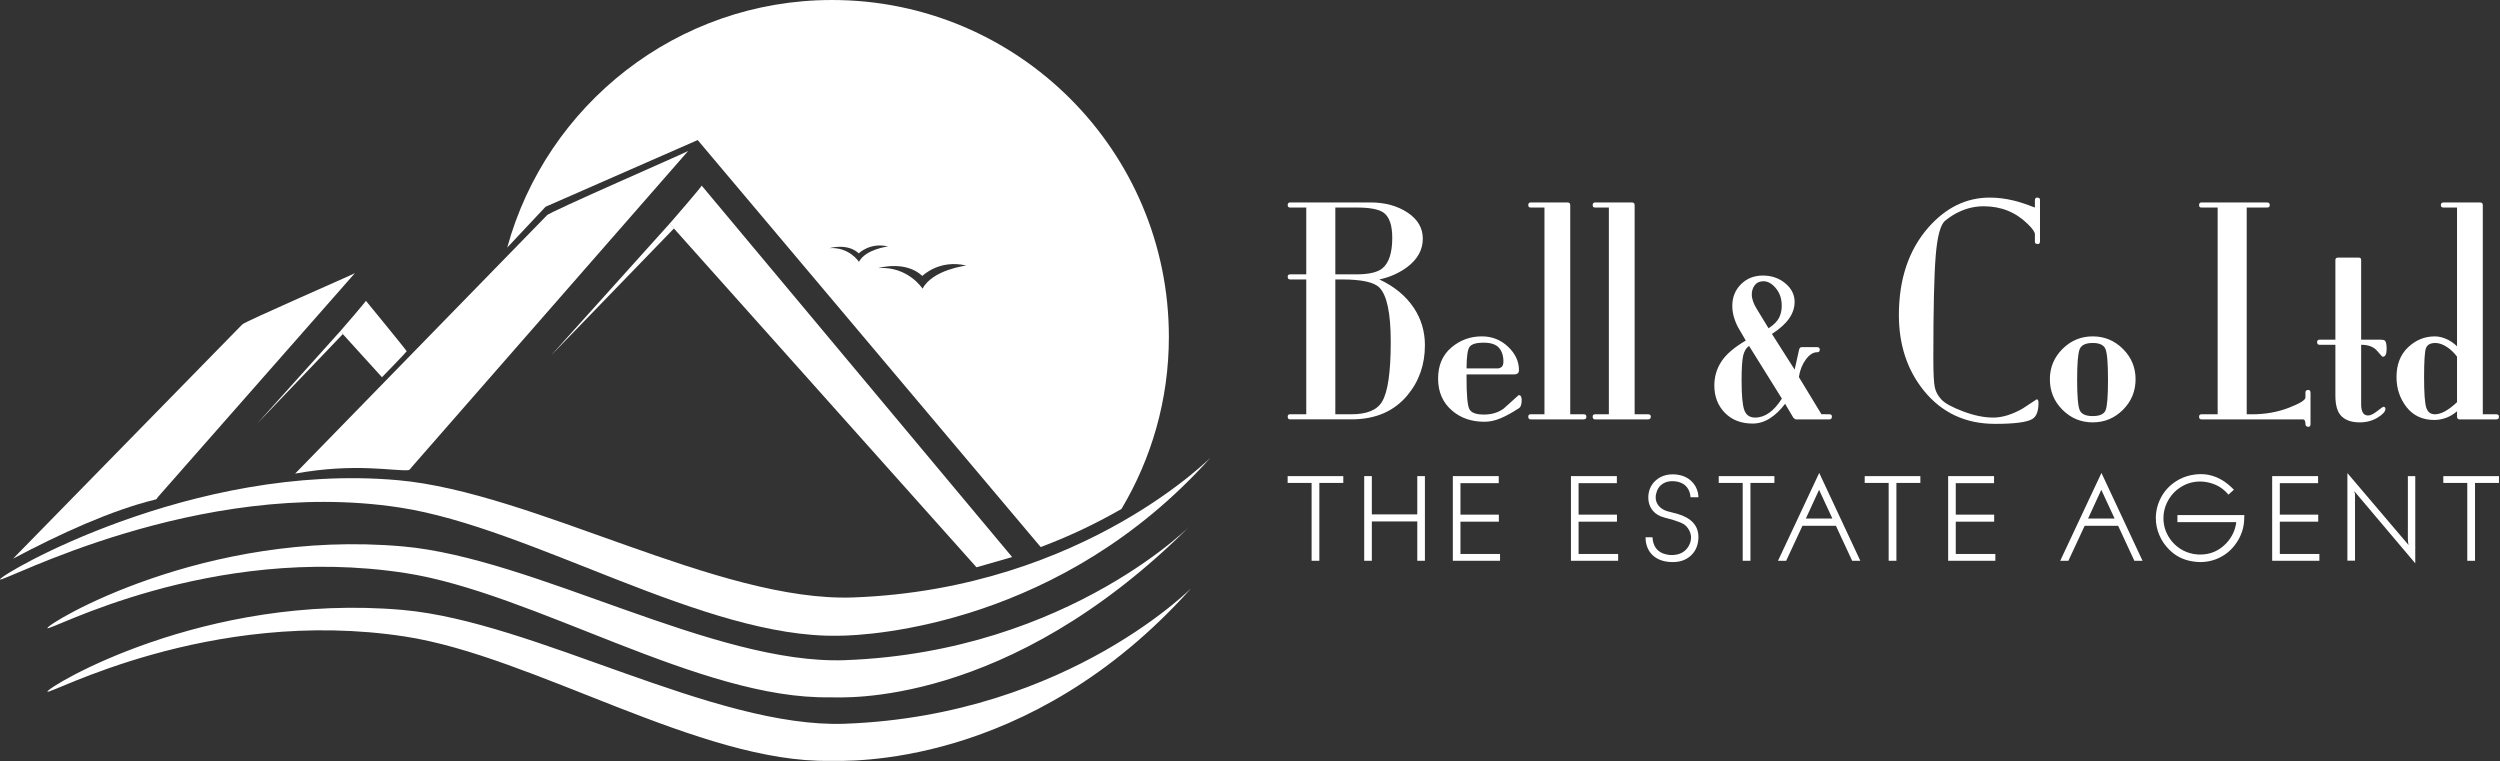 <?xml version="1.0" encoding="UTF-8" standalone="no"?><!DOCTYPE svg PUBLIC "-//W3C//DTD SVG 1.1//EN" "http://www.w3.org/Graphics/SVG/1.1/DTD/svg11.dtd"><svg width="100%" height="100%" viewBox="0 0 683 208" version="1.1" xmlns="http://www.w3.org/2000/svg" xmlns:xlink="http://www.w3.org/1999/xlink" xml:space="preserve" xmlns:serif="http://www.serif.com/" style="fill-rule:evenodd;clip-rule:evenodd;stroke-linejoin:round;stroke-miterlimit:1.414;"><rect x="0" y="0" width="683" height="208" fill="#333333" stroke="none"/><g><clipPath id="_clip1"><rect x="-0.003" y="0" width="682.721" height="207.879" clip-rule="nonzero"/></clipPath><g clip-path="url(#_clip1)"><path d="M351.783,131.935l0,-1.858l15.204,0l0,1.858l-6.541,0l0,21.267l-2.117,0l0,-21.267l-6.546,0Z" style="fill:#fff;fill-rule:nonzero;"/><path d="M372.701,153.203l0,-23.129l2.084,0l0,10.458l12.416,0l0,-10.458l2.084,0l0,23.129l-2.084,0l0,-10.746l-12.416,0l0,10.746l-2.084,0Z" style="fill:#fff;fill-rule:nonzero;"/><path d="M396.913,153.203l0,-23.129l12.542,0l0,1.925l-10.454,0l0,8.6l10.487,0l0,1.921l-10.487,0l0,8.825l10.808,0l0,1.858l-12.896,0Z" style="fill:#fff;fill-rule:nonzero;"/><path d="M429.183,153.203l0,-23.129l12.542,0l0,1.925l-10.459,0l0,8.6l10.492,0l0,1.921l-10.492,0l0,8.825l10.813,0l0,1.858l-12.896,0Z" style="fill:#fff;fill-rule:nonzero;"/><path d="M449.578,146.786l1.883,0l0.1,0.9c0.425,2.309 1.908,3.613 4.446,3.913c0.129,0.025 0.258,0.033 0.387,0.033l0.384,0c1.02,0 1.916,-0.204 2.687,-0.608c0.767,-0.409 1.379,-0.996 1.838,-1.767c0.458,-0.771 0.687,-1.571 0.687,-2.404c0,-0.729 -0.196,-1.433 -0.592,-2.121c-0.391,-0.683 -0.858,-1.187 -1.391,-1.521c-0.534,-0.333 -1.471,-0.712 -2.813,-1.137l-0.641,-0.192l-1.346,-0.354l-0.475,-0.129l-1.059,-0.354c-1.066,-0.446 -1.891,-1.117 -2.479,-2.005c-0.587,-0.887 -0.879,-1.92 -0.879,-3.095c0,-0.363 0.029,-0.759 0.096,-1.188c0.279,-1.542 1.021,-2.783 2.217,-3.737c1.2,-0.95 2.67,-1.43 4.408,-1.43c0.404,0 0.833,0.034 1.287,0.1c1.434,0.192 2.646,0.734 3.63,1.621c0.987,0.888 1.629,2.004 1.933,3.35c0.021,0.192 0.046,0.375 0.079,0.546c0.033,0.171 0.046,0.388 0.046,0.642l-2.158,0l-0.1,-0.8c-0.45,-2.034 -1.763,-3.213 -3.934,-3.534c-0.212,-0.02 -0.404,-0.033 -0.562,-0.045c-0.163,-0.009 -0.288,-0.017 -0.371,-0.017c-1.013,0 -1.883,0.237 -2.617,0.708c-0.729,0.467 -1.258,1.121 -1.579,1.954c-0.237,0.642 -0.354,1.23 -0.354,1.767c0,0.896 0.287,1.683 0.867,2.358c0.583,0.671 1.383,1.159 2.412,1.459l1.029,0.254l0.709,0.196l0.804,0.191c3.904,1.134 5.854,3.25 5.854,6.35l0,0.388c0,0.15 -0.021,0.375 -0.063,0.671c-0.212,1.733 -0.941,3.137 -2.183,4.204c-1.237,1.067 -2.821,1.604 -4.746,1.604c-2.075,0 -3.754,-0.492 -5.037,-1.475c-1.284,-0.983 -2.063,-2.362 -2.342,-4.142c-0.021,-0.191 -0.037,-0.4 -0.05,-0.625c-0.008,-0.225 -0.012,-0.4 -0.012,-0.529" style="fill:#fff;fill-rule:nonzero;"/><path d="M469.558,131.935l0,-1.858l15.208,0l0,1.858l-6.545,0l0,21.267l-2.117,0l0,-21.267l-6.546,0Z" style="fill:#fff;fill-rule:nonzero;"/><path d="M493.366,141.656l7.237,0l-3.633,-7.841l-3.604,7.841Zm-7.617,11.546l11.262,-24l11.225,24l-2.225,0.008l-4.441,-9.566l-9.138,0l-4.454,9.566l-2.229,-0.008Z" style="fill:#fff;fill-rule:nonzero;"/><path d="M509.435,131.935l0,-1.858l15.208,0l0,1.858l-6.545,0l0,21.267l-2.117,0l0,-21.267l-6.546,0Z" style="fill:#fff;fill-rule:nonzero;"/><path d="M532.233,153.203l0,-23.129l12.541,0l0,1.925l-10.458,0l0,8.6l10.492,0l0,1.921l-10.492,0l0,8.825l10.812,0l0,1.858l-12.895,0Z" style="fill:#fff;fill-rule:nonzero;"/><path d="M570.466,141.656l7.241,0l-3.633,-7.841l-3.608,7.841Zm-7.613,11.546l11.263,-24l11.225,24l-2.23,0.008l-4.437,-9.566l-9.142,0l-4.45,9.566l-2.229,-0.008Z" style="fill:#fff;fill-rule:nonzero;"/><path d="M610.302,133.795l-1.504,1.346c-1.525,-1.879 -3.563,-3.033 -6.134,-3.462c-0.233,-0.042 -0.496,-0.075 -0.783,-0.096c-0.288,-0.021 -0.563,-0.033 -0.817,-0.033c-2.075,0 -3.966,0.6 -5.679,1.795c-1.046,0.709 -1.933,1.617 -2.662,2.73c-1.113,1.712 -1.667,3.55 -1.667,5.516c0,2.054 0.608,3.946 1.825,5.679c0.75,1.067 1.675,1.955 2.779,2.663c1.096,0.704 2.3,1.175 3.604,1.412c0.6,0.084 0.996,0.134 1.192,0.142c0.187,0.013 0.404,0.017 0.637,0.017c2.825,0 5.221,-1.05 7.188,-3.146c1.537,-1.688 2.429,-3.592 2.662,-5.708l-16.07,0l0,-1.925l18.283,0l-0.029,0.579c0,1.216 -0.146,2.346 -0.434,3.383c-0.291,1.038 -0.72,2.038 -1.3,3c-1.116,1.858 -2.57,3.304 -4.379,4.329c-1.808,1.029 -3.779,1.542 -5.921,1.542c-0.32,0 -0.67,-0.017 -1.058,-0.05c-0.383,-0.033 -0.808,-0.092 -1.279,-0.175c-1.2,-0.217 -2.3,-0.579 -3.308,-1.092c-1.005,-0.516 -1.946,-1.204 -2.821,-2.087c-1.175,-1.154 -2.079,-2.484 -2.709,-3.992c-0.637,-1.508 -0.95,-3.042 -0.95,-4.604c0,-1.946 0.467,-3.813 1.396,-5.596c0.934,-1.787 2.271,-3.258 4.025,-4.412c1.217,-0.813 2.609,-1.388 4.171,-1.734c0.942,-0.191 1.829,-0.287 2.663,-0.287c3.1,0 5.925,1.221 8.47,3.658l0.609,0.608Z" style="fill:#fff;fill-rule:nonzero;"/><path d="M620.758,153.203l0,-23.129l12.542,0l0,1.925l-10.454,0l0,8.6l10.487,0l0,1.921l-10.487,0l0,8.825l10.808,0l0,1.858l-12.896,0Z" style="fill:#fff;fill-rule:nonzero;"/><path d="M641.308,153.173l0,-23.925l16.713,19.658c-0.129,-0.533 -0.192,-1.113 -0.192,-1.733l0,-17.096l2.021,0l0,23.825l-16.667,-19.721l0.063,0.342l0.146,0.383l0,18.267l-2.084,0Z" style="fill:#fff;fill-rule:nonzero;"/><path d="M667.513,131.935l0,-1.858l15.204,0l0,1.858l-6.541,0l0,21.267l-2.117,0l0,-21.267l-6.546,0Z" style="fill:#fff;fill-rule:nonzero;"/><path d="M386.257,84.103c-2.184,-3.267 -5.321,-5.855 -9.413,-7.759c2.838,-0.604 5.375,-1.733 7.613,-3.383c2.833,-2.146 4.254,-4.729 4.254,-7.754c0,-2.913 -1.392,-5.292 -4.175,-7.138c-2.783,-1.837 -6.167,-2.762 -10.146,-2.762l-21.937,0c-0.442,0 -0.655,0.246 -0.655,0.737c0,0.438 0.213,0.654 0.655,0.654l4.416,0l0,18.255l-4.416,0c-0.442,0 -0.655,0.216 -0.655,0.654c0,0.491 0.213,0.737 0.655,0.737l4.416,0l0,36.834l-4.416,0c-0.442,0 -0.655,0.216 -0.655,0.654c0,0.491 0.213,0.737 0.655,0.737l16.779,0c6.55,0 11.65,-2.204 15.304,-6.616c3.167,-3.813 4.75,-8.359 4.75,-13.642c0,-3.758 -1.013,-7.158 -3.029,-10.208m-8.596,-10.788c-1.363,1.092 -3.738,1.638 -7.121,1.638l-5.729,0l0,-18.255l5.896,0c3.546,0 5.975,0.467 7.283,1.392c1.583,1.146 2.375,3.438 2.375,6.875c0,4.096 -0.904,6.875 -2.704,8.35m-0.079,36.417c-1.367,2.296 -4.15,3.446 -8.35,3.446l-4.421,0l0,-36.834l1.804,0c5.346,0 8.754,0.738 10.229,2.213c2.071,2.079 3.109,7.029 3.109,14.85c0,8.258 -0.792,13.7 -2.371,16.325m37.321,-1.792c-1.367,1.254 -2.73,2.479 -4.092,3.683c-1.471,1.088 -3.275,1.634 -5.4,1.634c-2.129,0 -3.454,-0.488 -3.971,-1.471c-0.517,-0.983 -0.779,-3.821 -0.779,-8.513l0,-0.983l12.933,0c0.929,0 1.392,-0.379 1.392,-1.146c0,-2.4 -0.996,-4.546 -2.988,-6.425c-1.991,-1.883 -4.379,-2.825 -7.158,-2.825c-3.167,0 -5.95,1.021 -8.354,3.071c-2.4,2.046 -3.6,4.871 -3.6,8.471c0,3.658 1.283,6.579 3.846,8.758c2.346,2.021 5.291,3.029 8.841,3.029c1.417,0 2.88,-0.316 4.375,-0.945c1.505,-0.625 3.209,-1.567 5.117,-2.821c0.438,-0.329 0.658,-1.063 0.658,-2.209c0,-0.87 -0.275,-1.308 -0.82,-1.308m-4.663,-7.696c-0.329,0.271 -0.712,0.409 -1.146,0.409l-8.433,0c0,-3.221 0.287,-5.196 0.858,-5.934c0.575,-0.737 1.846,-1.104 3.804,-1.104c1.967,0 3.359,0.463 4.18,1.392c0.816,0.925 1.229,2.183 1.229,3.762c0,0.713 -0.167,1.204 -0.492,1.475m22.425,12.934l-3.679,0l0,-57.134c0,-0.491 -0.246,-0.737 -0.738,-0.737l-10.07,0c-0.438,0 -0.655,0.246 -0.655,0.737c0,0.438 0.217,0.654 0.655,0.654l3.766,0l0,56.48l-3.766,0c-0.438,0 -0.655,0.216 -0.655,0.654c0,0.491 0.217,0.737 0.655,0.737l14.487,0c0.492,0 0.738,-0.246 0.738,-0.737c0,-0.438 -0.246,-0.654 -0.738,-0.654m17.6,0l-3.683,0l0,-57.134c0,-0.491 -0.246,-0.737 -0.738,-0.737l-10.066,0c-0.438,0 -0.659,0.246 -0.659,0.737c0,0.438 0.221,0.654 0.659,0.654l3.762,0l0,56.48l-3.762,0c-0.438,0 -0.659,0.216 -0.659,0.654c0,0.491 0.221,0.737 0.659,0.737l14.487,0c0.488,0 0.733,-0.246 0.733,-0.737c0,-0.438 -0.245,-0.654 -0.733,-0.654m49.558,0l-2.212,-0.021l-6.158,-10.142c0.27,-1.854 0.9,-3.446 1.879,-4.779c0.979,-1.333 2.008,-2.004 3.1,-2.004c0.487,0 0.733,-0.229 0.733,-0.696c0,-0.463 -0.242,-0.696 -0.729,-0.696l-4.204,0c-0.375,0 -0.621,0.233 -0.725,0.696l-1.213,5.437l-6.204,-9.745c2.121,-1.367 3.683,-2.767 4.688,-4.213c1.008,-1.446 1.508,-2.958 1.508,-4.542c0,-1.962 -0.846,-3.65 -2.533,-5.066c-1.692,-1.417 -3.742,-2.129 -6.142,-2.129c-2.4,0 -4.392,0.791 -5.975,2.375c-1.583,1.583 -2.375,3.545 -2.375,5.891c0,1.2 0.192,2.375 0.575,3.521c0.379,1.146 0.846,2.154 1.392,3.029l1.716,2.946c-3.162,1.854 -5.387,3.767 -6.666,5.729c-1.284,1.967 -1.925,4.15 -1.925,6.55c0,3 0.954,5.484 2.866,7.45c1.909,1.963 4.45,2.946 7.617,2.946c1.637,0 3.208,-0.479 4.708,-1.437c1.5,-0.955 2.879,-2.28 4.138,-3.971l2.279,3.85l0.575,0.412l9.287,0c0.434,0 0.65,-0.25 0.65,-0.75c0,-0.425 -0.216,-0.641 -0.65,-0.641m-13.791,-26.359c-0.492,0.984 -1.446,1.938 -2.867,2.867l-3.192,-5.242c-0.925,-1.471 -1.387,-2.808 -1.387,-4.008c0,-0.983 0.271,-1.829 0.817,-2.538c0.545,-0.708 1.333,-1.066 2.37,-1.066c1.2,0 2.338,0.641 3.4,1.925c1.063,1.283 1.596,2.879 1.596,4.787c0,1.2 -0.246,2.296 -0.737,3.275m-6.534,27.259c-1.479,0 -2.466,-0.684 -2.958,-2.046c-0.496,-1.367 -0.742,-4.067 -0.742,-8.104c0,-3.163 0.138,-5.388 0.409,-6.671c0.275,-1.284 0.821,-2.196 1.641,-2.742l8.959,14.379c-2.188,3.454 -4.629,5.184 -7.309,5.184m77.825,-59.525c0,-0.384 -0.275,-0.575 -0.816,-0.575c-0.384,0 -0.575,0.275 -0.575,0.825l0,1.895c-2.404,-0.937 -4.367,-1.579 -5.896,-1.933c-2.179,-0.525 -4.333,-0.787 -6.467,-0.787c-6.383,0 -11.975,2.737 -16.779,8.208c-5.346,6.133 -8.017,14.096 -8.017,23.892c0,8.1 2.259,14.966 6.792,20.604c4.913,6.075 11.404,9.112 19.479,9.112c5.292,0 8.675,-0.433 10.15,-1.308c1.146,-0.654 1.721,-2.129 1.721,-4.421c0,-0.654 -0.162,-0.979 -0.492,-0.979c-1.308,0.875 -2.591,1.717 -3.85,2.537c-2.891,1.634 -5.562,2.455 -8.02,2.455c-2.509,0 -5.25,-0.563 -8.225,-1.684c-2.975,-1.121 -4.938,-2.191 -5.892,-3.204c-0.958,-1.012 -1.571,-2.121 -1.842,-3.325c-0.275,-1.204 -0.408,-3.887 -0.408,-8.046c0,-13.358 0.212,-22.691 0.65,-28c0.437,-5.308 1.3,-8.483 2.579,-9.525c1.283,-1.041 2.525,-1.837 3.725,-2.383c2.183,-1.042 4.446,-1.563 6.796,-1.563c4.746,0 8.754,1.613 12.029,4.83c1.313,1.275 1.967,2.216 1.967,2.825l0,2.079c0,0.387 0.271,0.583 0.821,0.583c0.379,0 0.57,-0.246 0.57,-0.737l0,-11.375Zm22.671,40.779c-2.291,-2.292 -5.046,-3.438 -8.262,-3.438c-3.225,0 -5.979,1.146 -8.267,3.438c-2.296,2.291 -3.442,5.046 -3.442,8.266c0,3.275 1.146,6.059 3.442,8.35c2.288,2.292 5.042,3.438 8.267,3.438c3.216,0 5.971,-1.146 8.262,-3.438c2.292,-2.291 3.442,-5.075 3.442,-8.35c0,-3.22 -1.15,-5.975 -3.442,-8.266m-4.746,16.741c-0.437,1.063 -1.612,1.596 -3.516,1.596c-1.913,0 -3.1,-0.546 -3.563,-1.637c-0.466,-1.092 -0.7,-3.875 -0.7,-8.35c0,-4.421 0.234,-7.192 0.7,-8.309c0.463,-1.116 1.65,-1.679 3.563,-1.679c1.85,0 3.012,0.55 3.475,1.638c0.462,1.096 0.696,3.875 0.696,8.35c0,4.529 -0.217,7.325 -0.655,8.391m55.984,-4.729c0,-0.541 -0.192,-0.816 -0.571,-0.816c-0.546,0 -0.817,0.216 -0.817,0.654l0,1.396c0,0.712 -1.529,1.658 -4.583,2.833c-3.058,1.175 -6.388,1.767 -9.988,1.767l-1.475,0l0,-56.48l5.563,0c0.496,0 0.737,-0.216 0.737,-0.654c0,-0.491 -0.241,-0.737 -0.737,-0.737l-17.921,0c-0.437,0 -0.654,0.246 -0.654,0.737c0,0.438 0.217,0.654 0.654,0.654l4.421,0l0,56.48l-4.421,0c-0.437,0 -0.654,0.216 -0.654,0.654c0,0.491 0.217,0.737 0.654,0.737l27.667,0c0.491,0 0.737,0.404 0.737,1.213c0,0.541 0.271,0.812 0.817,0.812c0.379,0 0.571,-0.246 0.571,-0.737l0,-8.513Zm20.383,-14.221c-0.162,-0.216 -0.6,-0.329 -1.308,-0.329l-5.242,0l0,-21.771c0,-0.437 -0.217,-0.654 -0.654,-0.654l-5.646,0c-0.492,0 -0.737,0.217 -0.737,0.654l0,21.771l-4.338,0c-0.437,0 -0.654,0.221 -0.654,0.654c0,0.492 0.217,0.738 0.654,0.738l4.338,0l0,13.917c0,2.675 0.57,4.558 1.716,5.645c1.15,1.092 2.784,1.638 4.913,1.638c1.854,0 3.491,-0.438 4.912,-1.308c1.417,-0.875 2.129,-1.667 2.129,-2.375c0,-0.38 -0.195,-0.575 -0.575,-0.575c-0.108,0 -0.666,0.4 -1.679,1.187c-1.008,0.796 -1.837,1.188 -2.496,1.188c-1.254,0 -1.883,-1.009 -1.883,-3.03l0,-16.287c1.967,0 3.408,0.546 4.342,1.637c0.925,1.092 1.441,1.638 1.554,1.638c0.708,0 1.062,-0.708 1.062,-2.129c0,-1.146 -0.137,-1.884 -0.408,-2.209m30.367,20.055l-3.684,0l0,-57.134c0,-0.491 -0.245,-0.737 -0.737,-0.737l-9.988,0c-0.487,0 -0.733,0.246 -0.733,0.737c0,0.438 0.246,0.654 0.733,0.654l3.684,0l0,37.896c-0.925,-0.871 -1.825,-1.5 -2.7,-1.883c-1.146,-0.542 -2.267,-0.817 -3.354,-0.817c-2.784,0 -5.23,0.996 -7.325,2.988c-2.105,1.991 -3.155,4.708 -3.155,8.141c0,3.117 0.917,5.842 2.742,8.188c1.829,2.35 4.379,3.521 7.658,3.521c0.925,0 1.921,-0.179 2.984,-0.534c1.062,-0.35 2.116,-0.966 3.15,-1.841l0,1.475c0,0.491 0.25,0.737 0.737,0.737l9.988,0c0.491,0 0.737,-0.246 0.737,-0.737c0,-0.438 -0.246,-0.654 -0.737,-0.654m-16.779,0c-1.2,0 -1.992,-0.634 -2.375,-1.9c-0.38,-1.263 -0.571,-4.017 -0.571,-8.255c0,-4.233 0.162,-6.85 0.487,-7.841c0.329,-0.992 1.204,-1.488 2.621,-1.488c1.033,0 2.154,0.413 3.358,1.242c0.925,0.658 1.771,1.483 2.534,2.475l0,12.462c-2.346,2.205 -4.363,3.305 -6.054,3.305" style="fill:#fff;fill-rule:nonzero;"/><path d="M150.538,97.108l32.442,-36.054l1.171,1.334l-33.613,34.72Z" style="fill:#fff;fill-rule:nonzero;"/><path d="M70.273,115.708l22.72,-25.27l0.675,0.825l-23.395,24.445Z" style="fill:#fff;fill-rule:nonzero;"/><path d="M226.774,207.86c4.125,0 54.179,2.446 98.5,-46.975c1.862,-2.075 -32.5,34.55 -94.421,36.842c-35.758,1.308 -84.821,-27.892 -120.762,-31.084c-54.538,-4.845 -97.238,21.1 -97.146,22.309c0.091,1.204 44.091,-23.292 97.712,-15.054c34.992,5.379 80.675,34.62 116.117,33.962m0,-17.358c2.954,0 48.383,3.187 98.5,-46.984c1.971,-1.97 -32.5,34.559 -94.421,36.838c-35.758,1.317 -84.821,-27.883 -120.762,-31.075c-54.538,-4.846 -97.238,21.104 -97.146,22.312c0.091,1.209 44.091,-23.295 97.712,-15.054c34.992,5.375 80.675,34.621 116.117,33.963" style="fill:#fff;"/><path d="M80.627,129.391c16.325,-2.988 26.767,-0.646 30.934,-0.942c0.391,-0.029 0.645,-0.533 0.929,-0.854c12.737,-14.533 75.487,-86.325 75.508,-86.346c-0.575,0.434 -38.587,16.954 -38.587,17.588l-68.784,70.554Z" style="fill:#fff;"/><path d="M228.967,173.682c9.329,0 61.062,-3.312 101.546,-48.437c1.916,-2.134 -33.513,35.625 -97.346,37.975c-36.859,1.354 -87.429,-28.746 -124.488,-32.034c-56.221,-4.996 -108.775,25.867 -108.679,27.113c0.092,1.254 53.983,-28.134 109.263,-19.634c36.075,5.546 83.17,35.688 119.704,35.017" style="fill:#fff;"/><path d="M3.564,152.629c12.759,-6.775 26.871,-13.241 38.975,-16.179c0.309,-0.071 0.4,-0.429 0.596,-0.65c9.071,-10.308 53.8,-61.15 53.817,-61.171c-0.463,0.346 -30.784,13.525 -30.784,14.029l-62.604,63.971Z" style="fill:#fff;"/><path d="M104.356,103.058c0.021,0.004 6.742,-6.938 6.755,-7.096c0.025,-0.159 -11.159,-13.804 -11.159,-13.804c0.246,-0.013 -6.821,8.133 -7.004,8.333l11.408,12.567Z" style="fill:#fff;"/><path d="M252.048,78.866c0,0 -3.979,-6.175 -12.075,-5.629c0,0 7.363,-2.196 12.013,2.15c0,0 4.592,-4.621 12.004,-2.834c0,0 -9.196,1.096 -11.942,6.313m-17.387,-7.333c0,0 -2.65,-4.109 -8.038,-3.742c0,0 4.896,-1.467 7.992,1.425c0,0 3.058,-3.071 7.992,-1.883c0,0 -6.121,0.729 -7.946,4.2m-7.354,-71.534c-42.375,0 -78.042,28.654 -88.734,67.638l10.471,-11.154l41.567,-18.221l93.704,111.191c8.675,-3.266 15.725,-6.779 22.067,-10.408c8.208,-13.758 12.954,-29.825 12.954,-47.017c0,-50.825 -41.204,-92.029 -92.029,-92.029" style="fill:#fff;fill-rule:nonzero;"/><path d="M266.773,154.98l9.742,-2.792l-84.829,-101.496c0.308,0 -8.425,10.046 -8.75,10.413l83.837,93.875Z" style="fill:#fff;fill-rule:nonzero;"/></g></g></svg>